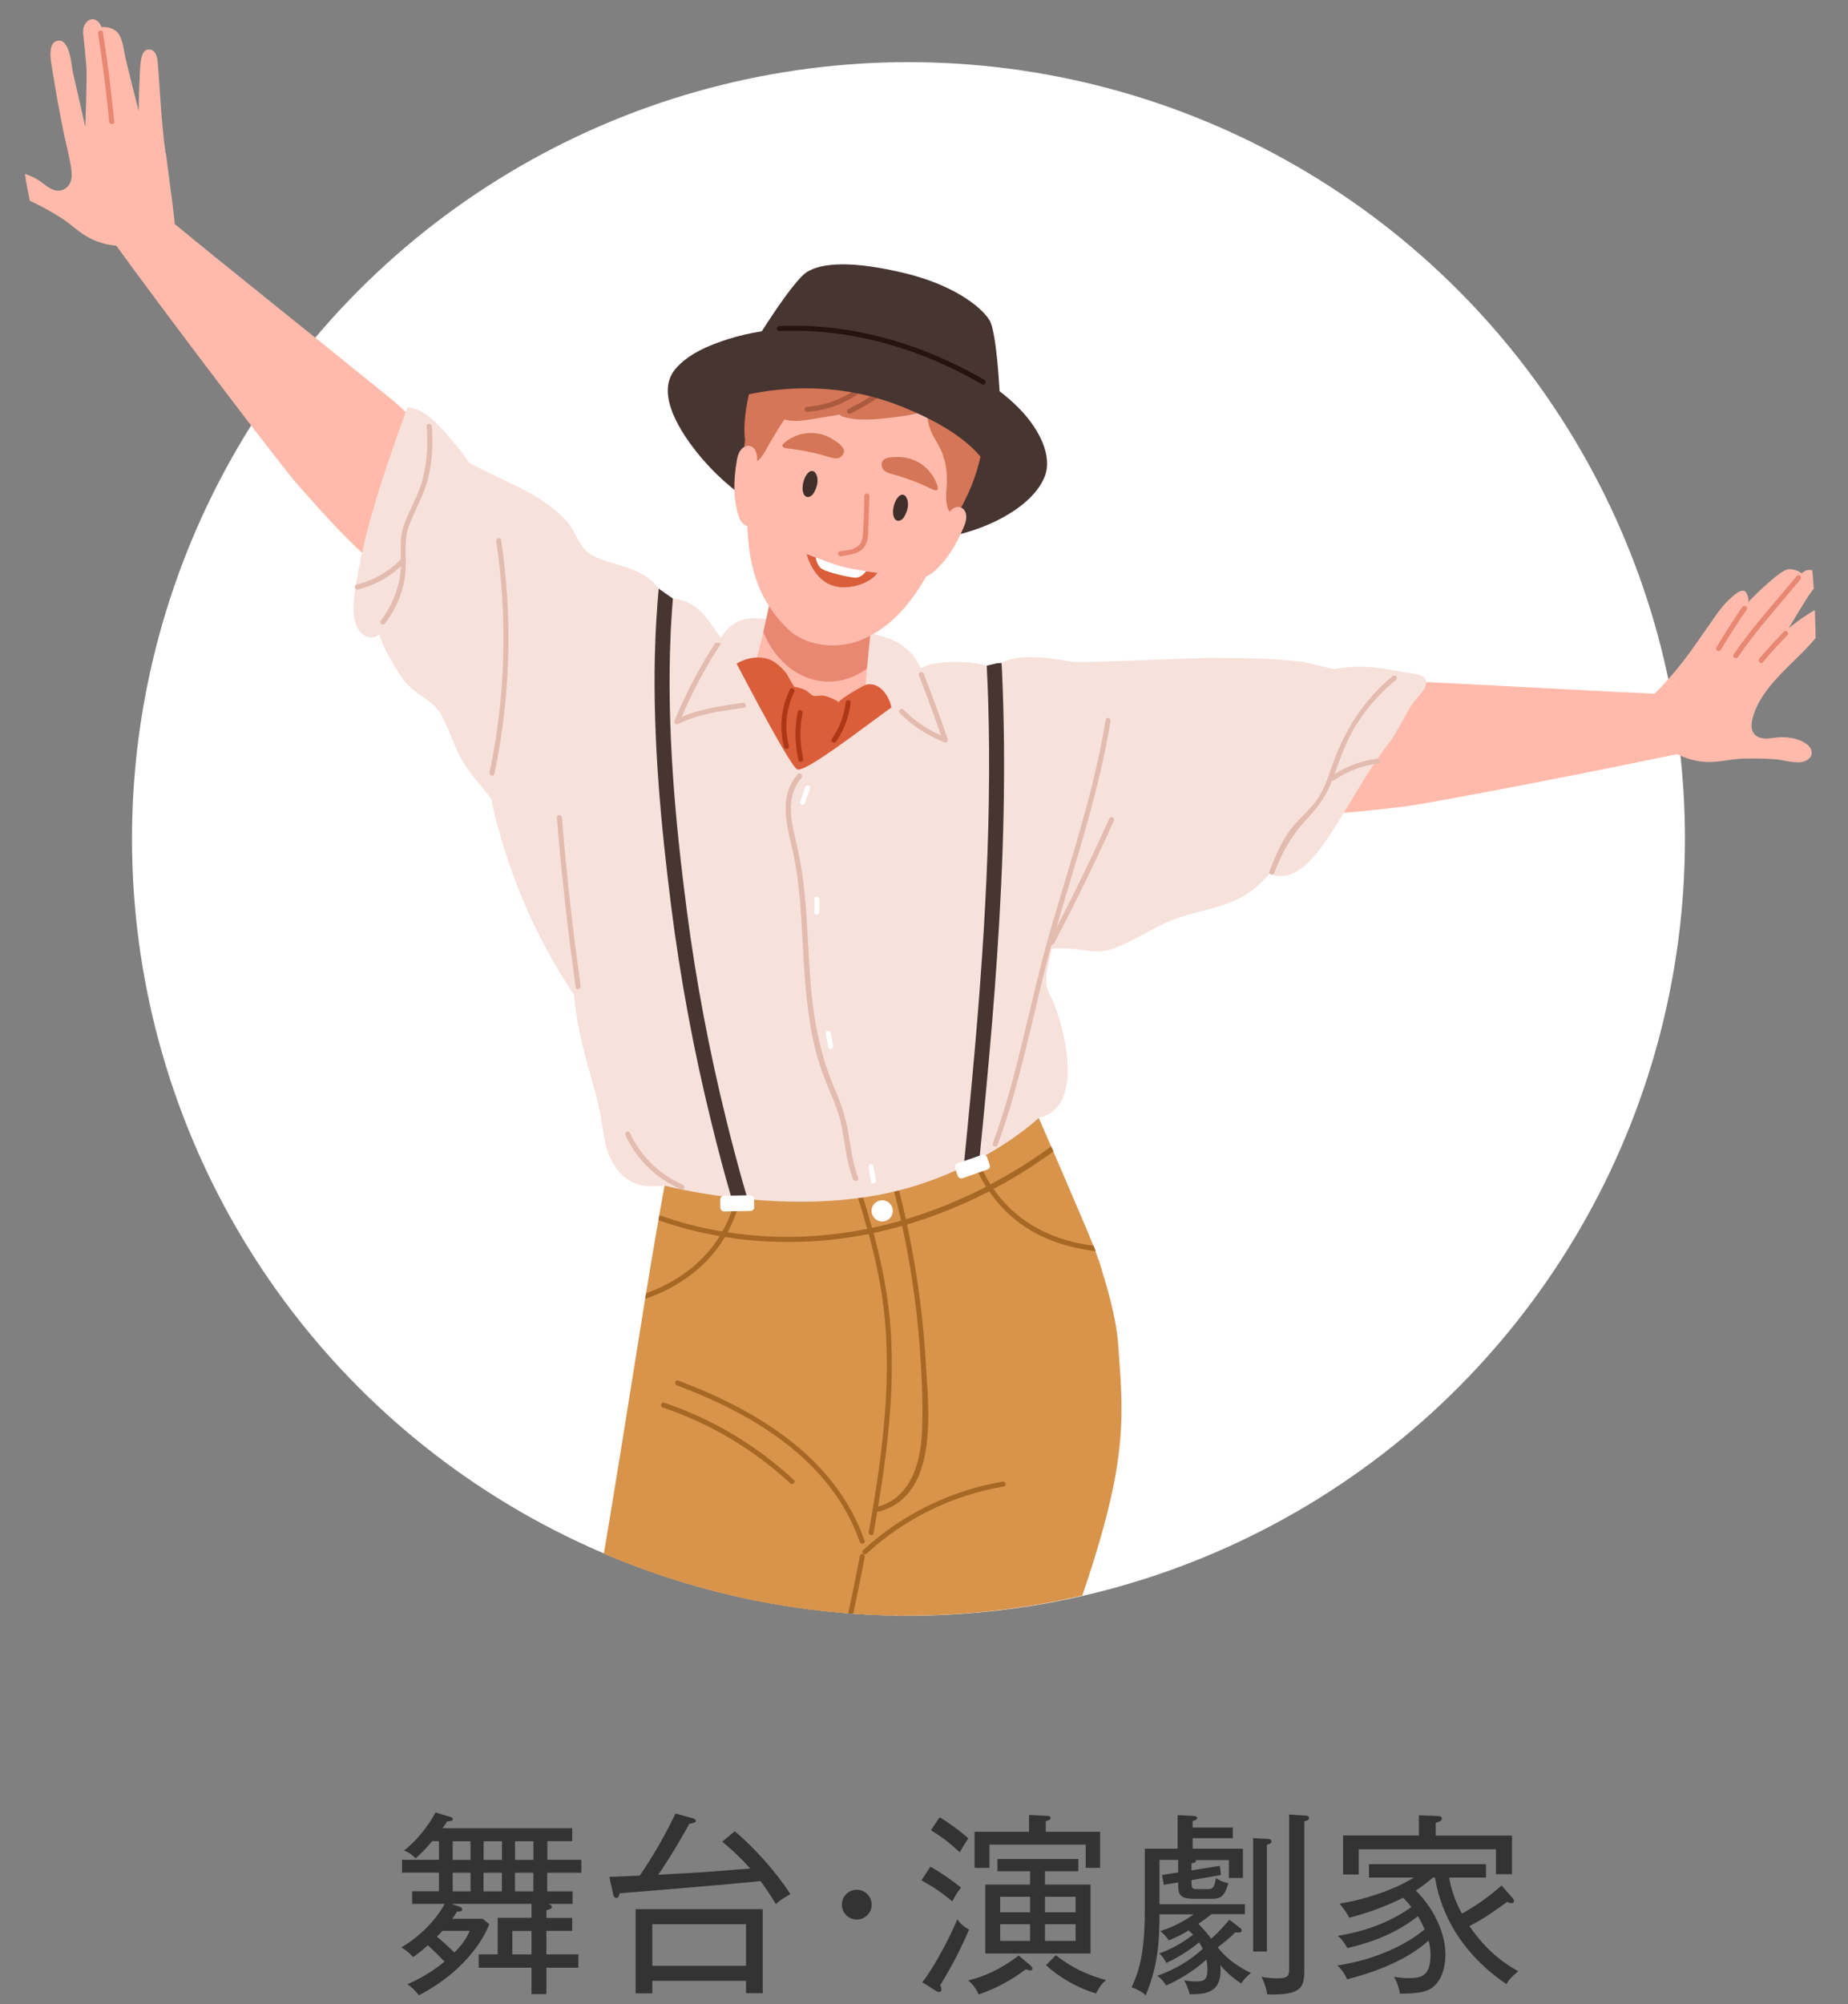 <?xml version="1.0" encoding="UTF-8"?>
<svg id="Layer_2" data-name="Layer 2" xmlns="http://www.w3.org/2000/svg" xmlns:xlink="http://www.w3.org/1999/xlink" viewBox="0 0 238 258">
  <rect x="0" y="0" width="238" height="258" fill="#808080" stroke="none"/>
  <defs>
    <style>
      .cls-1 {
        fill: #a86825;
      }

      .cls-1, .cls-2, .cls-3, .cls-4, .cls-5, .cls-6, .cls-7, .cls-8, .cls-9, .cls-10, .cls-11, .cls-12, .cls-13, .cls-14, .cls-15, .cls-16 {
        stroke-width: 0px;
      }

      .cls-2 {
        fill: #473532;
      }

      .cls-3 {
        fill: #d9944c;
      }

      .cls-4 {
        fill: #e88772;
      }

      .cls-5 {
        fill: #261311;
      }

      .cls-6 {
        fill: none;
      }

      .cls-7 {
        fill: #db5e3b;
      }

      .cls-8 {
        fill: #ad3716;
      }

      .cls-9 {
        fill: #333;
      }

      .cls-10 {
        fill: #ffbaab;
      }

      .cls-11 {
        fill: #fff;
      }

      .cls-12 {
        fill: #d47657;
      }

      .cls-13 {
        fill: #ab5a3f;
      }

      .cls-17 {
        clip-path: url(#clippath);
      }

      .cls-14 {
        fill: #402e2b;
      }

      .cls-15 {
        fill: #f7e1db;
      }

      .cls-16 {
        fill: #e3bbaf;
      }
    </style>
    <clipPath id="clippath">
      <path class="cls-6" d="M223.45,118.05c2.98-2.09,6.07-3.93,8.21-7.11,3.02-4.49,2.9-10.24,2.17-15.38-.2-1.43,1.13-31.72-3.31-29.27-4.86,2.67-12.37,9.09-17.77,3.54-3.44-3.54-.66-5.13-.13-9.11,1.31-9.76-5.67-17.49-12.55-23.62-6.66-5.93-14.62-10.91-22.42-15.19-5.01-2.75-9.13-7.37-14.43-9.2-7.81-2.7-18.59-2.01-26.83-2.88-14.37,0-29.44-3.11-43.75-4.63-14.48-1.54-28.76-1.05-43.3-3.47C39.07,0,28.68,1.09,18.24,1.29c-3.55.07-7.34.21-10.27,2.22-3.76,2.59-5.05,7.56-5.17,12.12-.29,10.51,4.03,20.53,8.27,30.14,6.73,15.28,12.11,24.82,7.97,41.38-1.37,6.86-2.09,13.84-2.09,20.84,0,55.23,44.77,100,100,100,26.5,0,52.28-10.73,70.96-29.53,9.23-9.29,16.62-20.39,21.59-32.51,2.83-6.9,3.61-14.73,7.35-21.26,1.72-3,4.12-4.91,6.6-6.65Z"/>
    </clipPath>
  </defs>
  <g id="main">
    <g>
      <g>
        <circle class="cls-11" cx="117" cy="108" r="100"/>
        <g>
          <path class="cls-9" d="M74.87,239.44v1.65h-4.4v2.4h3.27v1.62h-3.12c.3.1.45.2.45.38,0,.27-.43.37-.7.42v1h3.32v1.67h-3.32v3.02h4.12v1.72h-4.12v3.4h-1.92v-3.4h-6.8v-1.72h2.45v-4.7h4.35v-1.8h-10.35l1.07.35c.2.08.35.2.35.35,0,.28-.23.28-.67.3-.27.45-.4.65-.6.92h3.92l.85.7c-.38,1-2.42,5.67-9.07,9.15-.57-.72-.95-1.05-1.47-1.42,2.65-1.15,4.42-2.62,4.77-2.92-.35-.35-1.22-1.27-2.15-2.1-.92.85-1.5,1.25-1.9,1.52-.65-.72-1.25-1.1-1.52-1.25,2.45-1.38,4.55-3.67,5.6-5.6h-4.2v-1.62h3.45v-2.4h-4.75v-1.65h4.75v-2.4h-.87c-1,1.2-1.65,1.77-2.12,2.2-.55-.5-.8-.72-1.52-1,1.45-1.05,3.2-3.2,4.07-4.9l1.9.58c.08.02.33.1.33.27,0,.25-.38.3-.73.3-.27.42-.4.62-.6.88h16.7v1.67h-3.2v2.4h4.4ZM56.97,248.57c-.12.17-.48.5-.7.75.45.38,1.07.9,2.25,2.05,1.38-1.4,1.77-2.32,1.97-2.8h-3.52ZM60.6,239.44v-2.4h-2.3v2.4h2.3ZM58.3,243.49h2.3v-2.4h-2.3v2.4ZM64.65,239.44v-2.4h-2.37v2.4h2.37ZM62.27,241.09v2.4h2.37v-2.4h-2.37ZM68.45,248.59h-2.47v3.02h2.47v-3.02ZM68.7,239.44v-2.4h-2.37v2.4h2.37ZM66.32,241.09v2.4h2.37v-2.4h-2.37Z"/>
          <path class="cls-9" d="M99.91,245.12c-.82-1.4-1.55-2.38-1.97-2.95-5.5.55-12.1,1.07-18.15,1.57-.07.27-.12.6-.42.6-.27,0-.38-.3-.42-.55l-.47-2.17c.57-.02,3.55-.12,3.9-.15.45-.65,2.52-3.62,4.62-8l2.17.6c.22.05.45.2.45.35s-.12.25-.85.38c-1.92,3.52-3.77,6.25-4,6.55,5.67-.3,6.3-.35,11.85-.8-1.55-1.72-2.67-2.67-3.6-3.45l1.6-1.35c2.6,2.17,5.45,5.4,7.17,8.1-.85.48-1.23.7-1.88,1.28ZM96.08,256.61v-1.6h-12.07v1.62h-2.15v-10.85h16.37v10.82h-2.15ZM96.08,247.72h-12.07v5.35h12.07v-5.35Z"/>
          <path class="cls-9" d="M110.34,247.12c-1.07,0-1.92-.85-1.92-1.92s.88-1.92,1.92-1.92,1.92.85,1.92,1.92-.85,1.92-1.92,1.92Z"/>
          <path class="cls-9" d="M122.64,244.77c-1.65-1.32-2.22-1.72-3.97-2.7l1.15-1.75c1.25.67,3.15,2,3.95,2.7-.58.72-.7.95-1.12,1.75ZM121.09,255.59c.1.18.15.33.15.5,0,.33-.15.35-.38.35-.12,0-.3-.12-.5-.25l-1.58-1c1.62-2.05,3.65-6,4.52-8.12.27.42.47.72,1.5,1.35-1.25,2.92-2.35,4.92-3.72,7.17ZM123.61,238.47c-1.38-1.28-2.25-1.95-3.72-2.85l1.12-1.67c1.05.6,2.88,1.95,3.7,2.72-.27.4-.75,1.12-1.1,1.8ZM132.64,253.67c-.12,0-.32-.1-.52-.15-1.97,1.5-3.97,2.5-6.07,3.25-.28-.65-.78-1.32-1.35-1.82,2.07-.5,4.1-1.38,6.5-3.2l1.55,1.32c.17.15.22.28.22.38,0,.12-.1.23-.33.23ZM139.83,240.47v-3h-12.4v3h-1.92v-4.65h7.02v-2.17l2.32.12c.17,0,.45.03.45.25,0,.2-.12.3-.62.45v1.35h7v4.65h-1.85ZM126.89,251.49v-8.87h5.77v-1.72h-4.2v-1.57h10.42v1.57h-4.3v1.72h5.87v8.87h-13.57ZM132.66,244.19h-3.85v2h3.85v-2ZM132.66,247.72h-3.85v2.15h3.85v-2.15ZM138.53,244.19h-3.95v2h3.95v-2ZM138.53,247.72h-3.95v2.15h3.95v-2.15ZM141.18,256.64c-2.67-.8-4.92-2.22-6.47-3.65l1.27-1.28c1.07.85,3.1,2.3,6.47,3.2-.75.62-1.1,1.35-1.28,1.72Z"/>
          <path class="cls-9" d="M159.86,255.36c-.62-.42-1.65-1.12-2.7-2.37.33,3.72-2.02,3.75-3.95,3.75-.12-.62-.45-1.35-.7-1.8.25.05.77.15,1.52.15,1,0,1.47-.18,1.47-1.45,0-.22,0-.72-.12-1.38-.42.38-2.2,2.02-5.2,3.35-.5-.8-.92-1.1-1.15-1.25,3.22-1.1,5.22-2.87,5.87-3.47-.15-.3-.3-.58-.47-.83-.3.25-1.92,1.58-4.22,2.65-.27-.52-.42-.75-.9-1.22,1.55-.6,2.9-1.3,4.35-2.42-.17-.17-.33-.3-.58-.55-.87.55-1.75.95-2.55,1.28-.35-.5-.65-.85-1.1-1.2,2.35-.72,3.95-1.9,4.3-2.15h-4.4c-.02,2.77-.05,6.32-1.77,10.42-.52-.48-1.27-.85-1.82-1.03.88-1.95,1.7-4.05,1.7-10.07v-7.77h4.22v-4.32l2.07.1c.33.03.45.1.45.28,0,.25-.38.32-.58.37v.85h5.17v1.37h-5.17v1.35h6.47v3.77h-1.8v-2.3h-4.27c.15.33-.37.4-.55.4v.92l3.65-.58.15,1.17-3.8.67c0,.92,0,1.15.65,1.15h1.5c.62,0,.8-.22,1-1.42.47.32,1.03.57,1.6.65-.47,1.67-.95,2.02-2.12,2.02h-2.27c-2,0-2.08-.62-2.08-2.1l-1.85.3-.22-1.27,2.07-.33v-1.6h-2.4v5.7h11v1.27h-4.3c-.25.2-.65.55-1.7,1.25.97.97,1.45,1.62,1.65,1.92,1.03-.87,1.97-2.02,2.35-2.45l1.3,1c.15.1.28.22.28.38,0,.35-.43.27-.83.25-.58.62-1.47,1.35-2.25,1.92.6.8,1.87,2.17,4.27,3.3-.67.58-.92.88-1.25,1.35ZM163.16,237.49v13.75h-1.77v-14.6l1.8.1c.23,0,.55.02.55.32,0,.25-.2.33-.57.43ZM167.98,234.47v19.07c0,2.17-.17,3.37-4.77,3.22-.12-.72-.38-1.6-.75-2.27.3.05,1.08.2,2.1.2,1.45,0,1.47-.47,1.47-1.32v-19.77l1.88.12c.5.02.67.05.67.33s-.35.37-.6.42Z"/>
          <path class="cls-9" d="M194.01,255.44c-1.72-1.2-7.85-5.45-9.2-13.72h-.28c-.92.8-1.62,1.3-2.2,1.67,2.02,1.95,3.82,5.15,3.82,8.2,0,.85-.12,3.27-1.85,4.4-.75.47-1.75.67-4,.67-.1-.53-.22-1.15-.77-2.17.3.05.97.17,1.9.17,1.52,0,2.8-.2,2.8-2.95,0-1.02-.17-1.6-.25-1.87-2.97,2.65-7.15,4.12-10.5,4.97-.12-.28-.45-1.1-1.25-1.77,5.07-.8,8.8-2.65,11.25-4.65-.38-.85-.62-1.3-.88-1.7-1.77,1.42-4.62,3.1-9.07,4.1-.6-.97-.82-1.25-1.25-1.57,4.15-.67,7.25-2.1,9.47-3.7-.35-.5-.65-.83-1.05-1.2-.98.47-3.22,1.6-6.92,2.57-.4-.75-.85-1.3-1.25-1.83,3.67-.57,7.5-2.02,9.55-3.35h-5.77v-1.72h15.07v1.72h-4.75c.17,1.02.58,2.72,1.65,4.65,2.25-1.27,3.67-2.37,5.1-3.62l1.37,1.55c.1.12.23.33.23.47,0,.12-.1.25-.35.25-.2,0-.4-.1-.52-.17-1.97,1.42-2.92,2.12-4.87,3.12,2.37,3.45,4.75,4.95,6.3,5.82-.73.57-1.15,1-1.53,1.65ZM192.66,241.27v-3.2h-17.67v3.25h-2.02v-5.02h9.77v-2.6l2.25.08c.42.03.7.03.7.35,0,.3-.25.38-.78.53v1.65h9.82v4.97h-2.08Z"/>
        </g>
      </g>
      <g class="cls-17">
        <g>
          <path class="cls-10" d="M50.86,68.65c2.01.22,4.21-.14,5.34-2.02.56-.93.75-2.03.86-3.11.52-4.98-3.22-9.34-6.88-12.31-10.9-8.85-19.96-16.01-28.56-23.09-1.75,1.06-3.54,2.08-5.42,2.82-.16.06-1.6-.12-1.77-.06,6.97,9.63,21.83,29.2,24.05,31.68,2.35,2.64,8.76,10.07,12.24,11.62,1.06.48-.98-5.66.15-5.54Z"/>
          <path class="cls-10" d="M167.36,100.14c-1.64-1.18-3.04-2.91-2.63-5.06.2-1.07.8-2.01,1.44-2.89,2.93-4.05,8.63-4.81,13.33-4.59,14.02.67,25.55,1.38,36.68,1.84.6,1.96,1.25,3.91,2.16,5.72.08.15,1.28.98,1.36,1.13-11.62,2.53-35.74,7.2-39.05,7.57-3.51.4-13.24,1.66-16.87.5-1.11-.36,4.51-3.57,3.59-4.23Z"/>
          <path class="cls-15" d="M120.43,94.15c.48-2.9-.85-6.42-2.27-8.91-1.7-2.98-4.79-3.46-7.92-4.07-4.25-.83-8.63-1.44-12.97-1.56-2.94-.08-4.27,1.78-5.21,4.23-1.99.27-3.62,1.73-4.62,3.56-.72,1.31-1.19,2.77-1.61,4.2-.36,1.21-.69,2.56-.3,3.81.81,2.58,4.34,3.68,6.65,4.34,3.5,1,7.21,1.16,10.82.79,3.57-.36,7.06-1.2,10.5-2.18,2.59-.73,6.4-1.01,6.93-4.21Z"/>
          <path class="cls-15" d="M135.7,129.08c-.37-.85-.91-1.61-.96-2.58-.06-1.02.23-2.1.44-3.1.09-.42.19-.84.29-1.27.36-1.49.76-2.96,1.04-4.47.28-1.5.41-3.02.3-4.51.82-8.4-1.5-14.38-1.97-22.8-.06-1.08.2-2.77-.96-3.36-.72-.36-1.88-.28-2.65-.36-.72-.06-1.45-.12-2.18-.17-.49-.03-.98-.06-1.46-.09-.16,0-.32-.02-.48-.02-.79-.05-1.58-.08-2.37-.11-6.89-.28-13.82-.3-20.65-1.3-3.8-.55-7.48-1.54-11.11-2.7-2.2-.7-4.37-1.46-6.54-2.23-.63-.23-1.26-.45-1.89-.68-1.14-.41-2.3-.82-3.44-1.21-.13-.05-.29.02-.36.14-.01.02-.02.03-.03.04-1.23-.67-2.69-1.09-3.41-.01-.79,1.21-1.07,3.22-1.45,4.6-.47,1.68-.89,3.39-1.26,5.1-1.45,6.75-2.07,13.62-1.98,20.52.08,6.55.59,13.13,1.32,19.64.04.42.09.83.13,1.25.38,3.3,1.24,6.42,2.14,9.6.43,1.49.83,3,1.11,4.52.31,1.68.46,3.39,1.05,5,.87,2.35,2.66,4.12,5.25,4.2.67.02,1.33-.03,1.98-.1.8.44,1.68.78,2.58,1.05,2.33.7,4.69,1.33,7.04,1.96-.21,2.22.18,4.42,2.2,5.73,1.51.98,3.36.86,5.04.45,2.41-.6,4.74-1.64,7.06-2.51,4.94-1.84,9.88-3.68,14.81-5.52,1.51-.57,3.17-1.09,4.27-2.33.93-1.05,1.19-2.36,1.2-3.7,1.52-2.44,2.47-1.41,3.99-3.86,6.21-1.32,3.04-12.19,1.89-14.81Z"/>
          <g>
            <path class="cls-2" d="M96.97,44.46s5.05-8.28,6.98-9.46c1.93-1.18,5.83-1.46,12.62.18,6.04,1.46,9.66,4.18,10.83,5.98,1.17,1.8,1.51,12.84,1.51,12.84l-31.95-9.55Z"/>
            <path class="cls-2" d="M86.53,48.15c.12-.21.26-.42.43-.62,1.63-1.96,4.36-3.09,6.74-3.85,2.86-.91,5.88-1.35,8.88-1.41,4.32-.09,9.14.73,13.24,2.09,5.98,1.99,11.49,3.98,15.83,8.64,1.91,2.05,4.09,5.63,2.83,8.51-.79,1.8-2.33,3.21-3.95,4.28-4.99,3.3-11.47,4.22-17.37,3.95-1.65-.08-3.29-.25-4.91-.52-6.81-1.12-13.17-4.81-17.67-9.99-2.12-2.44-5.98-7.62-4.05-11.07Z"/>
            <path class="cls-10" d="M111.03,94.5c.17-2.81.38-5.62.63-8.43.27-3.05.6-6.09.98-9.12.05-.43.11-.86.16-1.29.05-.38-.44-.51-.62-.26-.24.03-.47.08-.69.19-.11-.02-.23.01-.31.12-.22.28-.73.38-1.23.4-.37.01-.74-.02-.97-.06-.42-.06-.83-.13-1.24-.18-.94-.12-1.9-.19-2.85-.21-1.59-.05-3.16.05-4.73.25.1-.54.2-1.08.3-1.63.12-.67.23-1.35.34-2.02.07-.44-.61-.55-.67-.11-.11.67-.22,1.34-.34,2-.1.62-.22,1.24-.33,1.85-.08.01-.15.02-.22.03-.43.07-.36.74.07.68-.3,1.55-.64,3.1-1,4.65-1.16,4.91-2.64,9.74-4.44,14.46-.16.41.47.7.62.28.02-.04.03-.08.04-.12.03,1.14-.01,2.23.89,3.16,1.17,1.18,3.02,1.46,4.59,1.44,3.99-.03,7.44-2.12,10.33-4.71.19.2.56.17.58-.16.01-.13.02-.27.03-.4.1-.1.21-.2.31-.3.24-.22,0-.51-.25-.53Z"/>
            <path class="cls-4" d="M112.65,76.95c-.84-.37-1.75-.64-2.68-.85-1.62-.38-3.3-.61-4.86-.92-1.54-.31-3.08-.61-4.64-.9-.22-.04-.45-.08-.68-.13-.1.62-.22,1.24-.33,1.85-.08.01-.15.02-.22.03-.43.07-.36.74.07.68-.3,1.55-.64,3.1-1,4.65.68,1.67,1.69,3.18,3.06,4.35,3.09,2.61,7.16,2.68,10.28.36.27-3.05.6-6.09.98-9.12Z"/>
            <path class="cls-10" d="M124.68,56.43c-.26-.96-.77-3.07-1.68-3.63-1.77-1.08-2.46-3.38-4.15-4.59-1.29-.92-2.96-1.07-4.54-1.15-2.77-.13-5.57-.13-8.27.5-2.87.68-5.77,2.03-7.09,4.7-1.36,2.76-2.62,10.27-2.65,10.95-.27,6.74.03,12.83,5.22,17.81,2.14,2.06,5.91,2.61,8.93,1.54,7.36-2.62,10.93-11.83,13.21-18.96.31-.96,1.37-5.88,1.02-7.18Z"/>
            <path class="cls-12" d="M126.65,56.73s.08-.09.09-.17c.18-1.15.35-2.05.26-2.93-4.34-2.57-8.79-4.62-13.67-6.21-.52-.17-1.05-.31-1.57-.42-2.02-.21-4.06-.31-6.08-.36-.09,0-.17-.02-.24-.04-2.8.21-5.6.86-8.33,1.61-.27.8-.44,1.64-.63,2.44-.46,2.01-.76,4-.54,6.05-.16,1.12-.15,2.38.66,2.76,1.15.54,2.04-1.59,2.44-2.27.66-1.1,1.28-2.17,1.98-3.19,1.54.47,3.79-.11,5.08-.29.7-.1,1.39-.22,2.08-.34.04.09.12.17.21.2,2.02.73,4.55.41,6.64.17,1.47-.17,2.92-.45,4.35-.82.03.68.11,1.37.31,2.02.39,1.28,1.28,2.29,1.72,3.55.46,1.32.6,2.55.52,3.93-.06.97-.21,2.28.22,3.2.8,1.7,1.73-.45,2.13-1.24,1.23-2.41,1.99-4.98,2.39-7.65Z"/>
            <path class="cls-14" d="M105.05,60.93c-.25-.38-.63-.4-.96-.07-.54.53-.82,1.62-.7,2.35.05.3.18.63.47.74.2.08.44.01.62-.12.18-.13.3-.32.4-.51.37-.68.63-1.66.16-2.39Z"/>
            <path class="cls-14" d="M116.7,63.99c-.25-.38-.63-.4-.96-.07-.54.53-.82,1.62-.7,2.35.05.3.18.63.47.74.2.08.44.01.62-.12.18-.13.3-.32.4-.51.37-.68.63-1.66.16-2.39Z"/>
            <path class="cls-12" d="M108.66,57.87s-.03-.1-.06-.14c-.27-.51-.9-.89-1.38-1.19-.65-.41-1.39-.67-2.15-.76-1.48-.18-3.02.31-4.13,1.29-.08.07-.16.15-.18.26-.03.25.3.36.55.39,1.79.18,3.57.54,5.29,1.07.42.13.87.27,1.3.2.49-.09.91-.61.76-1.12Z"/>
            <path class="cls-12" d="M113.85,60.55c.33.3.78.42,1.2.53,1.74.47,3.43,1.12,5.04,1.93.22.11.56.19.67-.03.05-.1.02-.21,0-.32-.41-1.43-1.45-2.67-2.79-3.31-.69-.33-1.46-.5-2.23-.51-.56,0-1.29-.02-1.8.26-.05.03-.09.06-.13.09-.4.34-.33,1.01.04,1.35Z"/>
            <path class="cls-11" d="M113.04,73.75s-.3.35-.34.39c-.35.34-.75.61-1.19.82-1.5.73-3.53.98-5.02.11-1.18-.67-1.96-1.91-2.44-3.15-.03-.07-.13-.59-.2-.62,0,0,.5.21,1.21.47,1.04.4,2.53.94,3.54,1.21.87.23,2.03.42,2.95.56.85.13,1.5.22,1.5.22Z"/>
            <path class="cls-7" d="M113.04,73.75s-.3.35-.34.39c-.35.34-.75.61-1.19.82-1.5.73-3.53.98-5.02.11-1.18-.67-1.96-1.91-2.44-3.15-.03-.07-.13-.59-.2-.62,0,0,.5.21,1.21.47.06.53.3.97.54,1.27.44.56,3.47,1.23,4.47,1.33.54.05,1.07-.31,1.48-.83.85.13,1.5.22,1.5.22Z"/>
            <path class="cls-10" d="M97.37,65.37c.28-1.5.29-3.02.13-4.57,0-.08-.05-.14-.1-.2.06-.04.1-.11.1-.2,0-.7.09-1.43-.1-2.11-.18-.66-.76-1.09-1.43-.81-.73.3-.98,1.18-1.09,1.88-.4,2.39-.51,4.93.3,7.25.27.76,1.11,1.62,1.73.7.37-.54.35-1.31.47-1.94Z"/>
            <path class="cls-10" d="M118.13,73.49c.03,1.11,1.2.84,1.84.34,1.93-1.52,3.2-3.72,4.14-5.96.28-.65.54-1.53.09-2.17-.42-.6-1.13-.55-1.64-.09-.53.48-.84,1.14-1.22,1.73-.05.08-.05.15-.02.22-.07.02-.14.05-.19.11-.97,1.22-1.77,2.52-2.34,3.93-.24.59-.67,1.23-.65,1.89Z"/>
            <path class="cls-13" d="M116.33,47.82c-2.14,1.94-4.51,3.56-7.09,4.85-.37.19-.06.75.31.57,2.63-1.32,5.04-2.98,7.22-4.95.31-.28-.14-.75-.44-.47Z"/>
            <path class="cls-13" d="M111.16,49.39c-2.05,1.76-4.54,2.79-7.23,2.98-.41.03-.42.68,0,.65,2.87-.21,5.5-1.28,7.68-3.16.32-.27-.13-.74-.44-.47Z"/>
            <path class="cls-2" d="M92.71,51.79s11-4.29,23.03.4c11.44,4.46,11.98,9.25,11.98,9.25,0,0,2.03-1.77,1.71-3.53-.32-1.76-3.57-6.71-4.83-7.31-1.26-.59-8.42-4.42-8.79-4.52s-6.7-2.78-8.39-2.44c-1.69.34-3.72.3-6.41,1.51-2.7,1.21-8.29,6.64-8.29,6.64Z"/>
            <path class="cls-5" d="M126.79,48.91c-8.02-4.65-17.11-7.34-26.42-6.94-.41.02-.43.66,0,.65,9.2-.39,18.17,2.25,26.09,6.85.36.21.7-.34.34-.55Z"/>
          </g>
          <path class="cls-7" d="M112.9,97.6c.09-.13.18-.25.26-.38.99-1.57,1.86-3.83,1.7-5.74-.14-1.59-1.41-3.69-3.22-3.36-.46.09-3.84,2.1-3.58,2.28-.23-.16-.49-.31-.78-.43-.38-.17-.86-.35-1.27-.42-.38-.06-.95.14-1.31.02-.12-.04-.77-.63-.92-.7-.44-.22-.96-.37-1.45-.45-.16-.03-.88-1.52-1.05-1.73-.4-.49-.87-.97-1.38-1.35-1.69-1.26-4.48-.68-5.88.77-.02.46.01.94.08,1.46.31,2.28.65,4.57,1.1,6.83.42,2.13.98,4.24,1.87,6.22.66,1.49,1.69,3.73,3.3,4.43,1.54.66,3.76.22,5.14-.61,1.9-1.14,3.5-2.83,5-4.44.86-.91,1.67-1.68,2.39-2.41Z"/>
          <path class="cls-15" d="M93.77,83.33s7.7,14.94,8.86,15.7c1.17.77,13.29-9.16,13.64-8.84.35.33,2.22,9.2,1.2,11.59-1.02,2.39-3.87,9.51-14.25,9.4-10.39-.11-14.84,1.39-15.41-2.25-.58-3.64-1.76-10.71-.18-15.17,1.58-4.47,6.14-10.44,6.14-10.44Z"/>
          <path class="cls-16" d="M95.66,90.48c-2.71.41-5.36.74-7.87,1.82,1.39-3.26,3.05-6.38,4.99-9.35.23-.35-.32-.69-.55-.34-2.12,3.24-3.91,6.66-5.38,10.24-.11.28.24.49.47.37,2.7-1.36,5.55-1.67,8.5-2.11.41-.06.25-.69-.16-.63Z"/>
          <path class="cls-16" d="M122.07,95.19c-.96-2.84-2.03-5.64-3.1-8.44-.15-.38-.77-.23-.63.16.99,2.58,1.96,5.17,2.86,7.78-1.82-.81-3.43-1.91-4.86-3.33-.3-.29-.76.15-.47.44,1.67,1.66,3.59,2.91,5.78,3.77.22.09.48-.17.4-.39Z"/>
          <path class="cls-8" d="M101.6,96.03c-.6-2.36-.38-4.73.68-6.93.18-.37-.37-.71-.55-.34-1.13,2.36-1.4,4.89-.75,7.42.1.4.73.25.63-.16Z"/>
          <path class="cls-8" d="M103.44,97.68c-.43-1.95-.47-3.89-.09-5.85.08-.4-.54-.59-.62-.18-.39,2.07-.37,4.13.09,6.19.09.41.72.25.63-.16Z"/>
          <path class="cls-8" d="M109.56,90.45c.05-.41-.6-.42-.65,0-.2,1.71-.8,3.26-1.78,4.68-.24.34.31.68.55.34,1.04-1.51,1.66-3.18,1.87-5.01Z"/>
          <path class="cls-15" d="M85.69,81.01c.23.28.44.55.67.84.03.03.06.06.08.1.26.32,7.19,1.08,6.94.76-.12-.15-.24-.3-.38-.45-1.55-1.74-2.64-4.87-6.34-5.2-.66-.46-1.28-.9-1.83-1.28-2.52-3.51-7.61-2.83-9.58-5.11-.85-.98-1.24-2.28-2.04-3.3-.88-1.12-2.09-1.97-3.23-2.81-2.35-1.72-7.12-3.56-9.63-5.04-.94-1.48-2.08-2.82-3.27-4.12-1.22-1.34-2.48-2.58-4.31-2.94-.18-.04-.34.04-.4.22-2.52,7.03-5.13,14.39-6.39,21.77-.32,1.9-1.06,5.53.59,7.06.82.77,1.61.66,2.27.16.39,1.32,1.09,2.57,1.79,3.79.69,1.19,1.45,2.4,2.52,3.29,1.4,1.17,2.88,1.72,3.77,3.43,1.23,2.39,1.82,4.83,3.46,7.03.92,1.23,1.93,2.39,2.86,3.6,1.94,9.05,5.59,17.65,10.72,25.33,1.08,1.63,2.22,3.21,3.44,4.74.13.17.41.11.51-.05,2.05-3.5,2.71-7.46,2.95-11.47.27-4.5.31-9.01.56-13.52.43-7.82.36-16.08,2.94-23.55.39-1.12.83-2.22,1.34-3.3Z"/>
          <path class="cls-15" d="M180.86,86.57c-2.23-.48-4.51-.84-6.8-.71-.75.05-1.49.15-2.23.28-1.08-.22-2.16-.51-3.25-.76-1.84-.41-3.67-.43-5.54-.56-2.1-.14-4.32-.05-6.44-.11-2.23-.07-16.22.63-18.24.5-1.26-.08-6.61-1.44-9.36.15-.19,0-.38.02-.56.02,0,0-.57.13-1.35.32-2.18-.67-6.85-.73-8.45.34-.98.66,3.99.72,3.97.73-.85.21,2.82,2.05,4.67,3.62.66.56,1.09,1.09,1.01,1.5-.3,1.55-.63,3.04-.9,4.55-.25,1.42-.46,2.86-.56,4.35-.21,3.29-.24,6.6-.98,9.82-.71,3.08-1.99,6.04-2.55,9.15-.35,1.9.79,2.96,2.64,3.24.18.03.36.05.55.05.65.05,1.3,0,1.95-.09.35-.04.7-.09,1.05-.13,1.85-.22,3.7-.48,5.56-.67.14-.01.29-.03.43-.04,1.61-.11,3.09.05,4.71.29,1.14.17,2.17.09,3.25-.32,2.7-.99,5.11-2.71,7.82-3.75,2.85-1.09,6.11-1.4,8.77-2.92,1.34-.76,2.47-1.79,3.47-2.95,3.26,1.53,6.15-2.56,7.69-4.86,2.72-4.04,4.82-8.32,7.85-12.17.81-1.03,2.18-3.91,2.97-4.96.49-.64,1.5-1.59,1.65-2.41.25-1.36-1.97-1.36-2.79-1.53Z"/>
          <path class="cls-3" d="M141.52,195.03s-23.92-3.12-23.92-3.12c-.62,5.91-1.67,11.82-2.75,17.67.3-.63.61-1.25.92-1.88.18-.37.73-.03.55.34-.63,1.3-1.26,2.61-1.9,3.91-.38,2.06-.76,4.11-1.11,6.15-.07.41-.69.22-.62-.18.22-1.26.44-2.52.67-3.78-4.81,9.91-10.32,22.31-15.21,32.18-1.87,3.78-3.63,7.79-6.05,11.3.72-.65,1.44-1.31,2.16-1.96.31-.27.75.19.44.47-1.73,1.57-3.45,3.13-5.18,4.7-.31.32-.62.64-.95.95-.96.89-1.95,1.74-2.97,2.58-.7.62-1.39,1.25-2.1,1.88-5.55,4.96-11.16,9.86-16.93,14.58-9.49,7.78-19.4,14.91-29.82,21.41-.07.04-.15.04-.22.02-5.44-2.42-6.51-7.15-7.48-11.96-.8-3.96-.25-11.09,2.51-14.47.26-.32,5.42-5.49,9.43-6.57,2.59-.69,1.97-3.24,3.12-5.12.79-1.28,2.12-2.08,3.41-2.75,1.83-.95,3.75-1.7,5.19-3.25,1.62-1.75,2.56-3.97,3.49-6.11,1.58-3.61,3.39-6.87,6.64-9.25,2.08-1.52,4.71-2.22,7.08-3.28.22-.1.44-.2.65-.31.96-5.15,1.94-10.3,2.94-15.43,3.52-17.92,6.65-38.49,9.57-56.51.04-.24.08-.49.12-.73.51-3.14,1.04-6.27,1.59-9.4.04-.22.07-.44.11-.65.23-1.28.46-2.56.69-3.84,0,0,8.78-.88,12.63-1.54,4.37-.75,7.64-1.24,10.62-1.75.22-.04.43-.08.64-.11,2.72-.47,5.25-.97,8.23-1.7,5-1.24,11.06-2.39,16.06-3.62,0,0,.67,1.54,1.61,3.71.09.21.18.42.28.64,1.77,4.1,4.28,9.93,5.17,12.15.11.3.21.53.26.69,0,0,0,0,0,0,.11.32.23.65.33.98.11.35.21.69.32,1.04,1.39,4.81,1.77,9.84,1.68,14.86-.02,1.51-1.27,17.14-1.94,17.06Z"/>
          <path class="cls-3" d="M139.17,206.03c-1.47,4.23-25.21,69.4-26.31,71.8-.23.85-.45,1.7-.65,2.54-1.73,7.33-1.91,15.28-5.64,22-1.78,3.21-4.84,5.4-6.64,8.55-.36.64-.59,1.29-.73,1.94-.05.23-.09.48-.12.72-.3,2.49.47,5.05-.18,7.59-.43,1.65-1.5,2.83-2.68,3.95-.33.32-.68.63-1.01.94-.62.57-1.22,1.16-1.74,1.81-1.27,1.61-1.41,3.66-2.44,5.38-.65,1.09-1.67,1.92-2.8,2.49-2.78,1.42-6.25,1.58-9.3,1.48-3.71-.12-11.56-2.52-11.56-2.52,0,0,21.49-86.27,22.53-91.14-4.09-.72-9.83-.91-9.5-5.6.2-2.86,1.47-5.71,2.53-8.34,1.16-2.89,2.49-5.72,3.93-8.49,3.02-5.77,7.29-13.73,11.08-19.02,3.81-5.32,7.88-10.46,11.97-15.57,2.45-3.06,4.85-5.89,7.94-7.94-.39-1.5-.4-3.14-.39-4.67,0-.42.65-.41.64,0-.01,1.27.04,2.83.36,4.27,1.19-.73,2.48-1.34,3.92-1.82.39-.13.55.5.15.63-1.43.47-2.71,1.09-3.9,1.83.57,1.86,1.71,3.38,4,3.49,3.09.15,5.94-2.55,8.24-4.25,2.76-2.03,5.49-4.09,8.26-6.1,1.04-.75,2.33-9.92,2.33-9.92,1.11,3.59,2.31,7.5,2.57,11.25.38,5.36.69,8.89,0,14.23-.74,5.81-2.94,12.97-4.86,18.49Z"/>
          <path class="cls-1" d="M119.23,175.38c-.49-8.38-1.9-16.69-4.14-24.77-.11-.4-.74-.24-.63.16,2.02,7.28,3.37,14.74,3.96,22.28.28,3.59.45,7.23.34,10.83-.12,4.03-1.25,8.87-5.7,10.09-.4.11-.24.74.16.63,7.77-2.12,6.36-13.17,6-19.21Z"/>
          <path class="cls-1" d="M141.12,161.08c-1.79-.22-3.57-.6-5.3-1.23-3.61-1.31-6.4-3.52-8.42-6.48-4.71,2.44-9.72,4.27-14.89,5.36,1.1,4.09,1.92,8.25,2.2,12.53.22,3.3.18,6.6-.04,9.9-.37,5.44-1.21,10.87-2.17,16.24-.07.41-.69.22-.62-.18.91-5.08,1.71-10.21,2.09-15.37.27-3.52.33-7.06.1-10.6-.28-4.23-1.09-8.34-2.19-12.38-2.37.47-4.78.79-7.21.93-3.77.23-7.57.05-11.3-.54-2.31,3.86-6.04,6.5-10.27,7.96.04-.24.08-.49.12-.73,3.88-1.4,7.29-3.83,9.47-7.35-1.03-.18-2.06-.38-3.08-.63-1.63-.39-3.23-.86-4.8-1.42.04-.22.07-.44.11-.65.02.01.04.02.05.02,2.54.9,5.16,1.58,7.82,2.04.08.02.16.02.24.04.64-1.13,1.16-2.36,1.52-3.69.11-.4.73-.22.62.18-.36,1.3-.86,2.5-1.46,3.61,6.08.94,12.13.73,17.98-.44-.83-2.99-1.81-5.94-2.83-8.88-.35-1.01-.7-2.02-1.06-3.02-.14-.39.49-.54.62-.15.36,1.02.72,2.04,1.08,3.06,1.02,2.93,1.99,5.87,2.81,8.86,5.09-1.08,10.03-2.89,14.68-5.29-.68-1.09-1.27-2.28-1.75-3.55-.15-.39.48-.54.63-.15.46,1.22,1.04,2.35,1.69,3.39,2.72-1.43,5.33-3.06,7.83-4.88.09.21.18.42.28.64-1.41,1.04-2.87,2.02-4.38,2.94-1.09.67-2.2,1.29-3.33,1.89,2.25,3.24,5.47,5.5,9.55,6.64,1.1.31,2.21.53,3.33.67.11.3.21.53.26.69Z"/>
          <path class="cls-15" d="M133.81,143.9s-2.77,2.63-7.66,5.27c-.64.35-1.32.7-2.04,1.04-3.27,1.57-7.27,3.02-11.87,3.78-5.65.94-11.32.83-15.97.39-.72-.07-1.42-.14-2.09-.22-5.13-.61-8.58-1.53-8.58-1.53l5.5-8.01s.18-.04.51-.1c.41-.08,1.06-.2,1.9-.37,7.28-1.4,28.68-5.5,30.08-5.51.32,0,.88.18,1.58.49.55.23,1.18.55,1.86.89,3.02,1.56,6.77,3.88,6.77,3.88Z"/>
          <path class="cls-16" d="M110.52,151.63c-.73-1.92-.95-3.91-1.29-5.92-.33-1.97-.96-3.74-1.75-5.57-1.85-4.3-2.68-8.77-3.07-13.38-.37-4.37-.41-8.77-.94-13.13-.23-1.92-.6-3.81-1.05-5.69-.63-2.65-1.14-5.54.8-7.78.28-.32-.19-.82-.48-.49-2.79,3.2-1.13,7.31-.42,10.98.94,4.93.94,9.95,1.31,14.93.33,4.45.9,8.94,2.52,13.14.81,2.11,1.83,4.1,2.26,6.33.44,2.27.61,4.55,1.44,6.74.15.4.82.25.66-.16Z"/>
          <path class="cls-4" d="M111.84,67.67c.05-1.27.09-2.55.13-3.82.01-.41-.63-.43-.65,0-.05,1.48-.04,2.98-.15,4.46-.08,1.05-.05,1.84-1.36,2.37-.49.2-1.12.2-1.64.29-.41.07-.25.7.16.63,1.19-.21,2.51-.25,3.14-1.44.39-.73.34-1.68.36-2.47Z"/>
          <path class="cls-10" d="M22.15,25.74c-.26-1.97-.52-3.94-.77-5.91,0-.06-.03-.11-.06-.14-.54-3.83-.68-7.64-.99-11.5-.06-.69-.18-1.73-1.08-1.82-.84-.08-1.03.98-1.13,1.6-.16.99-.27,6.32-.27,6.32-.47-1.98-1.28-5.02-1.73-7.01-.24-1.05-.32-2.68-1.29-3.37-.43-.31-1.14-.49-1.76-.41-.02-.06-.04-.12-.07-.18-.4-.9-1.33-1.2-1.99-.3-.43.6-.3,1.31-.22,2,.13,1.23.25,2.45.34,3.68.09,1.23-.14,7.64-.14,7.64,0,0-1.62-7.11-1.63-7.16-.16-.81-.37-4.07-1.82-3.95-1.52.13-.97,2.73-.83,3.58.44,2.69.9,5.39,1.45,8.07.27,1.32.61,2.62.86,3.94.12.61.24,1.26.21,1.89-.05,1.06-.81,1.96-1.94,1.82-.96-.12-1.69-.96-2.48-1.43-.97-.58-2.21-1.03-3.36-.87-1.02.15-1.56,1-.88,1.94.68.94,2.52,1.3,3.46,1.75,1.28.62,2.53,1.31,3.74,2.06,1.34.84,2.42,1.99,3.84,2.7,3.76,1.89,7.34.73,11.02-.68,0,0-.35-3.37-.47-4.27Z"/>
          <path class="cls-4" d="M14.71,15.67c-.37-3.85-.85-7.69-1.45-11.51-.06-.41-.69-.25-.63.16.59,3.77,1.07,7.55,1.43,11.34.04.41.69.42.65,0Z"/>
          <path class="cls-16" d="M135.73,121.49c2.73-5.19,5.3-10.45,7.71-15.8.17-.37-.38-.72-.55-.34-2.16,4.78-4.45,9.5-6.86,14.16,2.56-8.84,5.51-17.58,6.99-26.68.07-.4-.55-.59-.62-.18-1.52,9.35-4.59,18.32-7.2,27.4-2.59,9.01-4.11,18.34-7.34,27.17-.14.39.48.57.62.18,3.06-8.36,4.59-17.18,6.94-25.76.11.02.24-.01.31-.15Z"/>
          <path class="cls-16" d="M64.54,69.53c-.06-.41-.69-.25-.63.16,1.49,9.9,1.2,19.98-.86,29.77-.08.4.53.59.62.18,2.08-9.91,2.37-20.09.87-30.11Z"/>
          <path class="cls-16" d="M52.13,74.46c.36-2.21-.25-4.5.5-6.64.75-2.13,1.94-3.97,2.49-6.2.54-2.21.68-4.47.48-6.74-.04-.41-.68-.42-.65,0,.2,2.3.06,4.59-.53,6.84-.55,2.11-1.7,3.9-2.42,5.93-.51,1.45-.37,2.89-.36,4.36,0,0-.01,0-.02.01-1.58,1.6-3.5,2.7-5.68,3.24-.4.1-.25.73.16.63,2.08-.52,3.96-1.53,5.53-2.98,0,.04,0,.08,0,.11-.13,2.54-1.07,4.87-2.59,6.89-.25.33.3.67.55.34,1.3-1.71,2.19-3.65,2.53-5.77Z"/>
          <path class="cls-16" d="M177.34,97.68c-1.96.25-3.81.92-5.47,1.97.8-2.19,1.55-4.35,2.8-6.35,1.38-2.21,3.11-4.12,5.11-5.78.32-.27-.13-.73-.44-.47-3.82,3.16-6.29,7.16-7.88,11.81-.44,1.27-.88,2.56-1.59,3.71-.79,1.28-1.93,2.24-2.94,3.35-1.66,1.82-2.58,4.01-3.44,6.28-.15.39.47.57.62.18,1.08-2.85,2.35-5.02,4.46-7.23,1.34-1.4,2.28-2.89,2.98-4.66.07.03.16.02.25-.04,1.72-1.17,3.64-1.9,5.7-2.16.41-.05.25-.68-.16-.63Z"/>
          <path class="cls-16" d="M74.78,126.93c-1.02-7.2-1.83-14.43-2.41-21.68-.03-.41-.68-.42-.65,0,.59,7.31,1.4,14.59,2.43,21.85.06.41.68.25.63-.16Z"/>
          <path class="cls-16" d="M87.93,152.51c-3.05-1.33-5.41-3.67-6.81-6.68-.18-.38-.74-.06-.57.31,1.48,3.18,3.98,5.59,7.19,6.99.38.17.56-.46.18-.62Z"/>
          <path class="cls-11" d="M103.71,101.32c-.22.63-.44,1.25-.66,1.88-.14.39.48.57.62.18.22-.63.44-1.25.66-1.88.14-.39-.48-.57-.62-.18Z"/>
          <path class="cls-11" d="M105.52,117.44c.03-.56.03-1.12,0-1.69-.03-.41-.67-.43-.65,0,.04.56.04,1.12,0,1.69-.03.41.62.42.65,0Z"/>
          <path class="cls-11" d="M107.3,134.63c-.11-.56-.22-1.12-.33-1.68-.08-.41-.71-.25-.63.16.11.56.22,1.12.33,1.68.08.41.71.25.63-.16Z"/>
          <path class="cls-11" d="M112.8,151.96l-.31-1.83c-.07-.41-.7-.25-.63.16.1.61.21,1.22.31,1.83.07.41.7.25.63-.16Z"/>
          <g>
            <path class="cls-10" d="M210.49,91.99c2.48,3.06,5.01,5.85,9.21,6.1,1.59.09,3.1-.36,4.68-.42,1.42-.05,2.85-.02,4.27.08,1.04.08,2.81.68,3.87.21,1.06-.47,1.02-1.48.21-2.12-.91-.72-2.22-.95-3.35-.93-.93.01-1.98.37-2.87,0-1.05-.44-1.06-1.52-.77-2.55,1.19-4.21,5.39-6.94,8.05-10.17.55-.67,3.4-3.25,2.15-4.12-1.2-.83-5.57,2.8-5.57,2.8,0,0,2.13-3.61,2.86-4.61.41-.56.89-1.11.81-1.84-.12-1.11-1.08-1.31-1.87-.73-.05.04-.1.08-.14.12-.49-.38-1.19-.58-1.72-.53-1.18.12-5.21,4.26-5.23,4.29.29-.3-.09-1.36-.43-1.49-.53-.19-1.19.45-1.55.74-1.26,1.03-2.17,2.48-3.1,3.81-1.02,1.44-2.01,2.91-3.08,4.31-2.14,2.79-4.02,4.58-5.19,5.66-.66.61-1.22,1.39-1.22,1.39Z"/>
            <path class="cls-4" d="M229.75,81.31c-1.1,1.12-2.15,2.28-3.16,3.48-.26.32.18.79.44.47,1.01-1.2,2.06-2.36,3.16-3.48.29-.3-.15-.76-.44-.47Z"/>
            <path class="cls-4" d="M231.42,74.14c-2.75,3.32-5.71,6.55-8.15,10.11-.24.34.32.68.55.34,2.41-3.51,5.32-6.7,8.04-9.98.26-.32-.18-.79-.44-.47Z"/>
            <path class="cls-4" d="M224.4,78.14c-1.17,1.69-2.29,3.42-3.34,5.19-.21.36.34.7.55.34,1.05-1.77,2.17-3.5,3.34-5.19.24-.34-.31-.68-.55-.34Z"/>
          </g>
          <path class="cls-2" d="M96.28,154.38c-.72-.07-1.42-.14-2.09-.22-.93-3.19-1.78-6.41-2.57-9.64-2.26-9.17-3.99-18.46-5.18-27.84-1.33-10.56-2.36-21.55-2.1-32.37.04-1.66.11-3.31.22-4.96.07-1.19.16-2.38.27-3.57.54.38,1.17.82,1.83,1.28-.08.98-.15,1.98-.21,2.97-.04.61-.07,1.21-.09,1.82-.51,11.83.6,23.94,2.11,35.5,1.18,9.03,2.88,17.97,5.06,26.8.84,3.42,1.76,6.84,2.75,10.23Z"/>
          <path class="cls-2" d="M126.15,149.17c-.64.35-1.32.7-2.04,1.04.37-3.69.73-7.38,1.07-11.08.49-5.35.95-10.71,1.3-16.06.6-8.86.96-17.74.9-26.62-.01-2.02-.05-4.03-.11-6.05-.04-1.34-.09-2.69-.16-4.03,0-.22-.01-.44-.03-.67.78-.19,1.35-.32,1.35-.32.19,0,.37-.02.56-.02.02.38.04.74.06,1.12.55,12.18.19,24.35-.63,36.5-.38,5.69-.86,11.37-1.39,17.04-.28,3.05-.58,6.1-.89,9.15Z"/>
          <rect class="cls-11" x="92.77" y="153.9" width="4.36" height="2.02" rx=".48" ry=".48" transform="translate(-3.15 1.98) rotate(-1.17)"/>
          <rect class="cls-11" x="123.05" y="149.16" width="4.36" height="2.02" rx=".48" ry=".48" transform="translate(-42.37 49.45) rotate(-19.17)"/>
          <path class="cls-1" d="M102.69,237.31c3.14-11.34,6.47-25.32,8.68-36.87.08-.4-.54-.59-.62-.18-2.14,11.18-5.39,24.76-8.37,35.75-1.41,5.21-2.97,10.46-5.75,15.13-2.82,4.73-7.08,8.54-10.85,12.49-.29.3.16.77.44.47,3.68-3.86,7.83-7.57,10.66-12.13,2.79-4.49,4.41-9.59,5.82-14.65Z"/>
          <path class="cls-1" d="M111.35,198.35c-3.75-10.74-13.87-16.81-24-20.62-.39-.15-.57.47-.18.62,9.89,3.71,19.89,9.65,23.55,20.15.14.39.76.24.63-.16Z"/>
          <path class="cls-1" d="M102.24,190.53c-4.82-4.47-10.48-7.85-16.71-9.95-.39-.13-.57.49-.18.62,6.12,2.07,11.69,5.38,16.43,9.77.3.28.77-.16.47-.44Z"/>
          <path class="cls-1" d="M129.13,190.74c-6.72,1.15-12.94,4.2-17.97,8.81-.31.28.14.75.44.47,4.95-4.54,11.06-7.52,17.68-8.65.41-.07.25-.7-.16-.63Z"/>
          <path class="cls-1" d="M70.04,248.96c-.07-3.16-.1-6.32-.1-9.48.22-.1.44-.2.65-.31,0,3.27.03,6.53.1,9.81,0,.42-.64.41-.64-.01Z"/>
          <path class="cls-11" d="M114.93,156.27c.21-.73-.21-1.49-.93-1.7s-1.49.21-1.7.93.21,1.49.93,1.7c.73.21,1.49-.21,1.7-.93Z"/>
        </g>
      </g>
      <rect class="cls-6" width="238" height="258"/>
    </g>
  </g>
</svg>